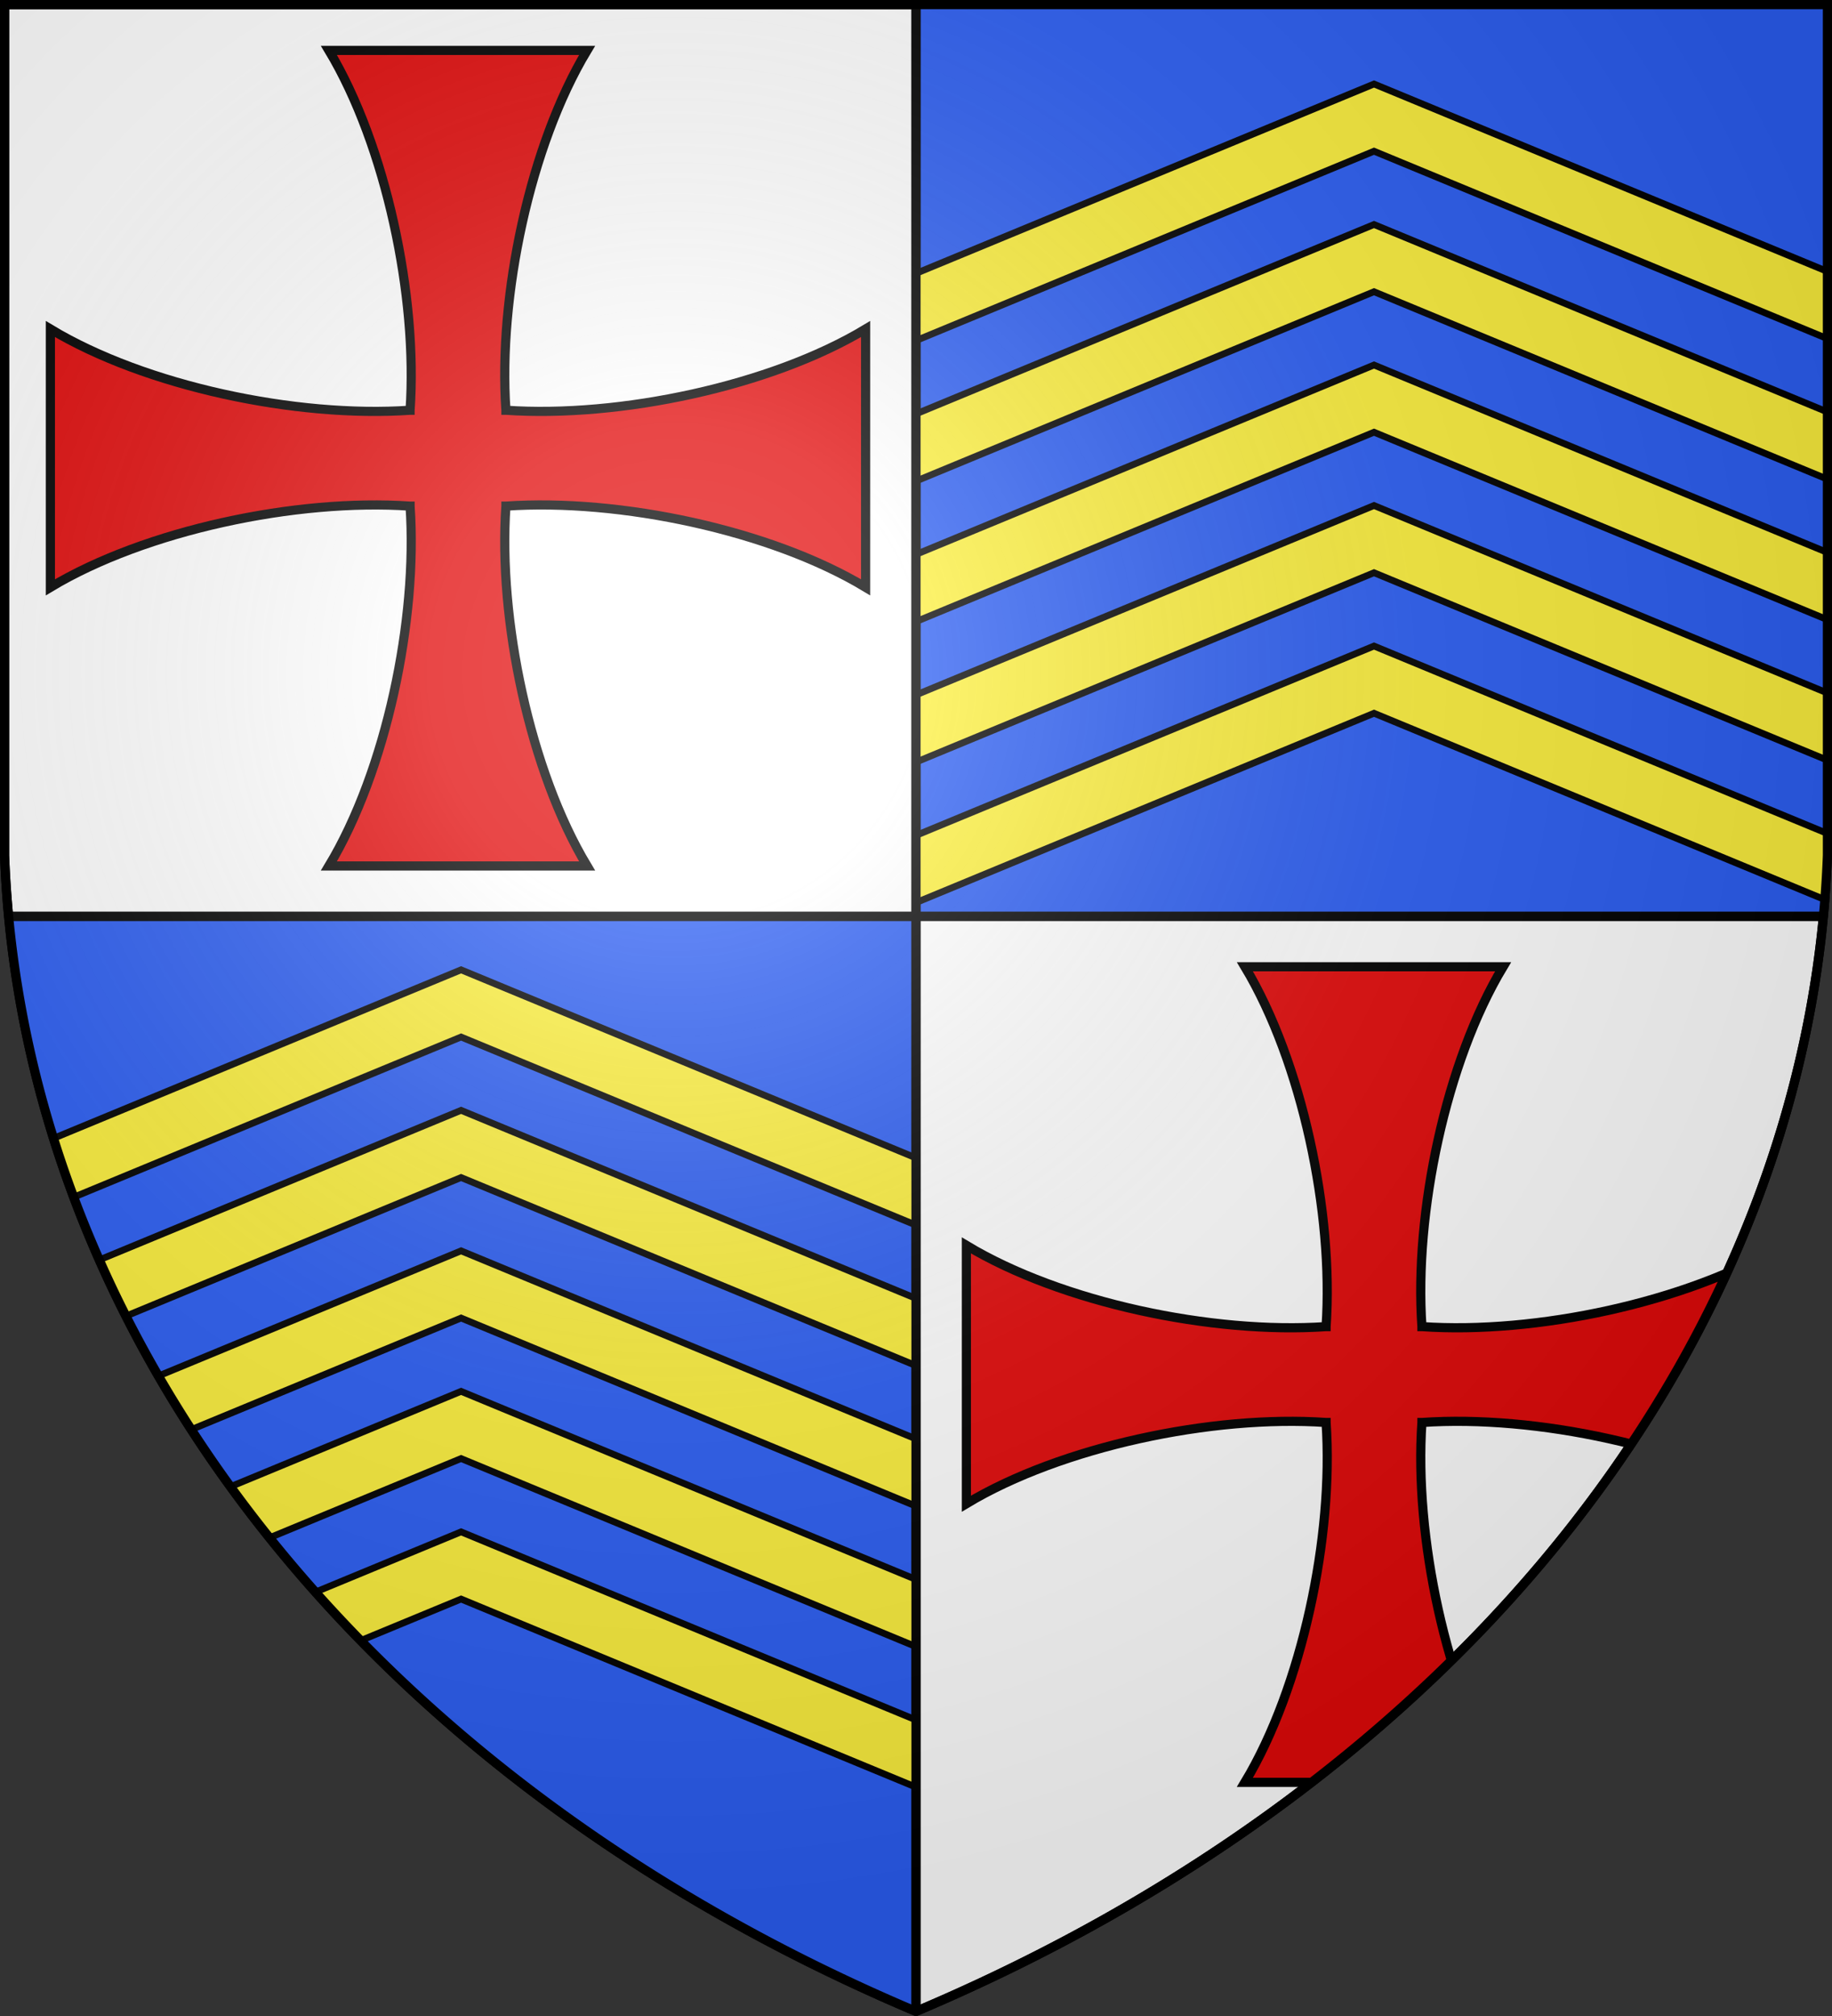 <svg xmlns="http://www.w3.org/2000/svg" xmlns:xlink="http://www.w3.org/1999/xlink" width="600" height="660" stroke="#000" stroke-width="3"><rect width="100%" height="100%" fill="#333333" stroke="none"/><radialGradient id="G" cx="221" cy="226" r="300" gradientTransform="matrix(1.35,0,0,1.35,-77,-85)" gradientUnits="userSpaceOnUse"><stop offset="0" stop-color="#fff" stop-opacity=".3"/><stop offset=".2" stop-color="#fff" stop-opacity=".25"/><stop offset=".6" stop-color="#666" stop-opacity=".13"/><stop offset="1" stop-opacity=".13"/></radialGradient><clipPath id="K"><path id="S" d="M1.5 1.5h597V280A570 445 0 0 1 300 658.5 570 445 0 0 1 1.5 280Z"/></clipPath><clipPath id="L"><path id="E" d="M300 0h300v300H300zM0 300h300v380H0z"/></clipPath><use xlink:href="#S" fill="#fff"/><g clip-path="url(#K)"><path id="X" fill="#e20909" d="M107.716 16.5c18.668 31.057 29.15 80.62 26.589 117.792v.013h-.013c-37.208 2.564-86.74-7.886-117.792-26.589v84.568c31.057-18.668 80.62-29.15 117.792-26.589h.013v.013c2.564 37.208-7.886 86.74-26.589 117.792h84.568c-18.668-31.057-29.15-80.62-26.589-117.792v-.014h.013c37.208-2.564 86.74 7.887 117.792 26.59v-84.568c-31.057 18.668-80.62 29.15-117.792 26.588h-.014v-.012c-2.564-37.208 7.887-86.74 26.59-117.792z"/><use xlink:href="#X" x="300" y="300"/><use xlink:href="#E" fill="#2b5df2"/><g clip-path="url(#L)"><g id="A" fill="#fcef3c" stroke-width="2.2"><g id="B" fill="#fcef3c" stroke-width="2.2"><path id="C" d="m300 111.5 150-62 150 62v-22l-150-62-150 62v22Z"/><use xlink:href="#C" y="46"/></g><use xlink:href="#B" y="92"/><use xlink:href="#C" y="184"/></g><use xlink:href="#A" x="-299" y="290"/></g><use xlink:href="#E" fill="none"/></g><use xlink:href="#S" fill="url(#G)"/></svg>